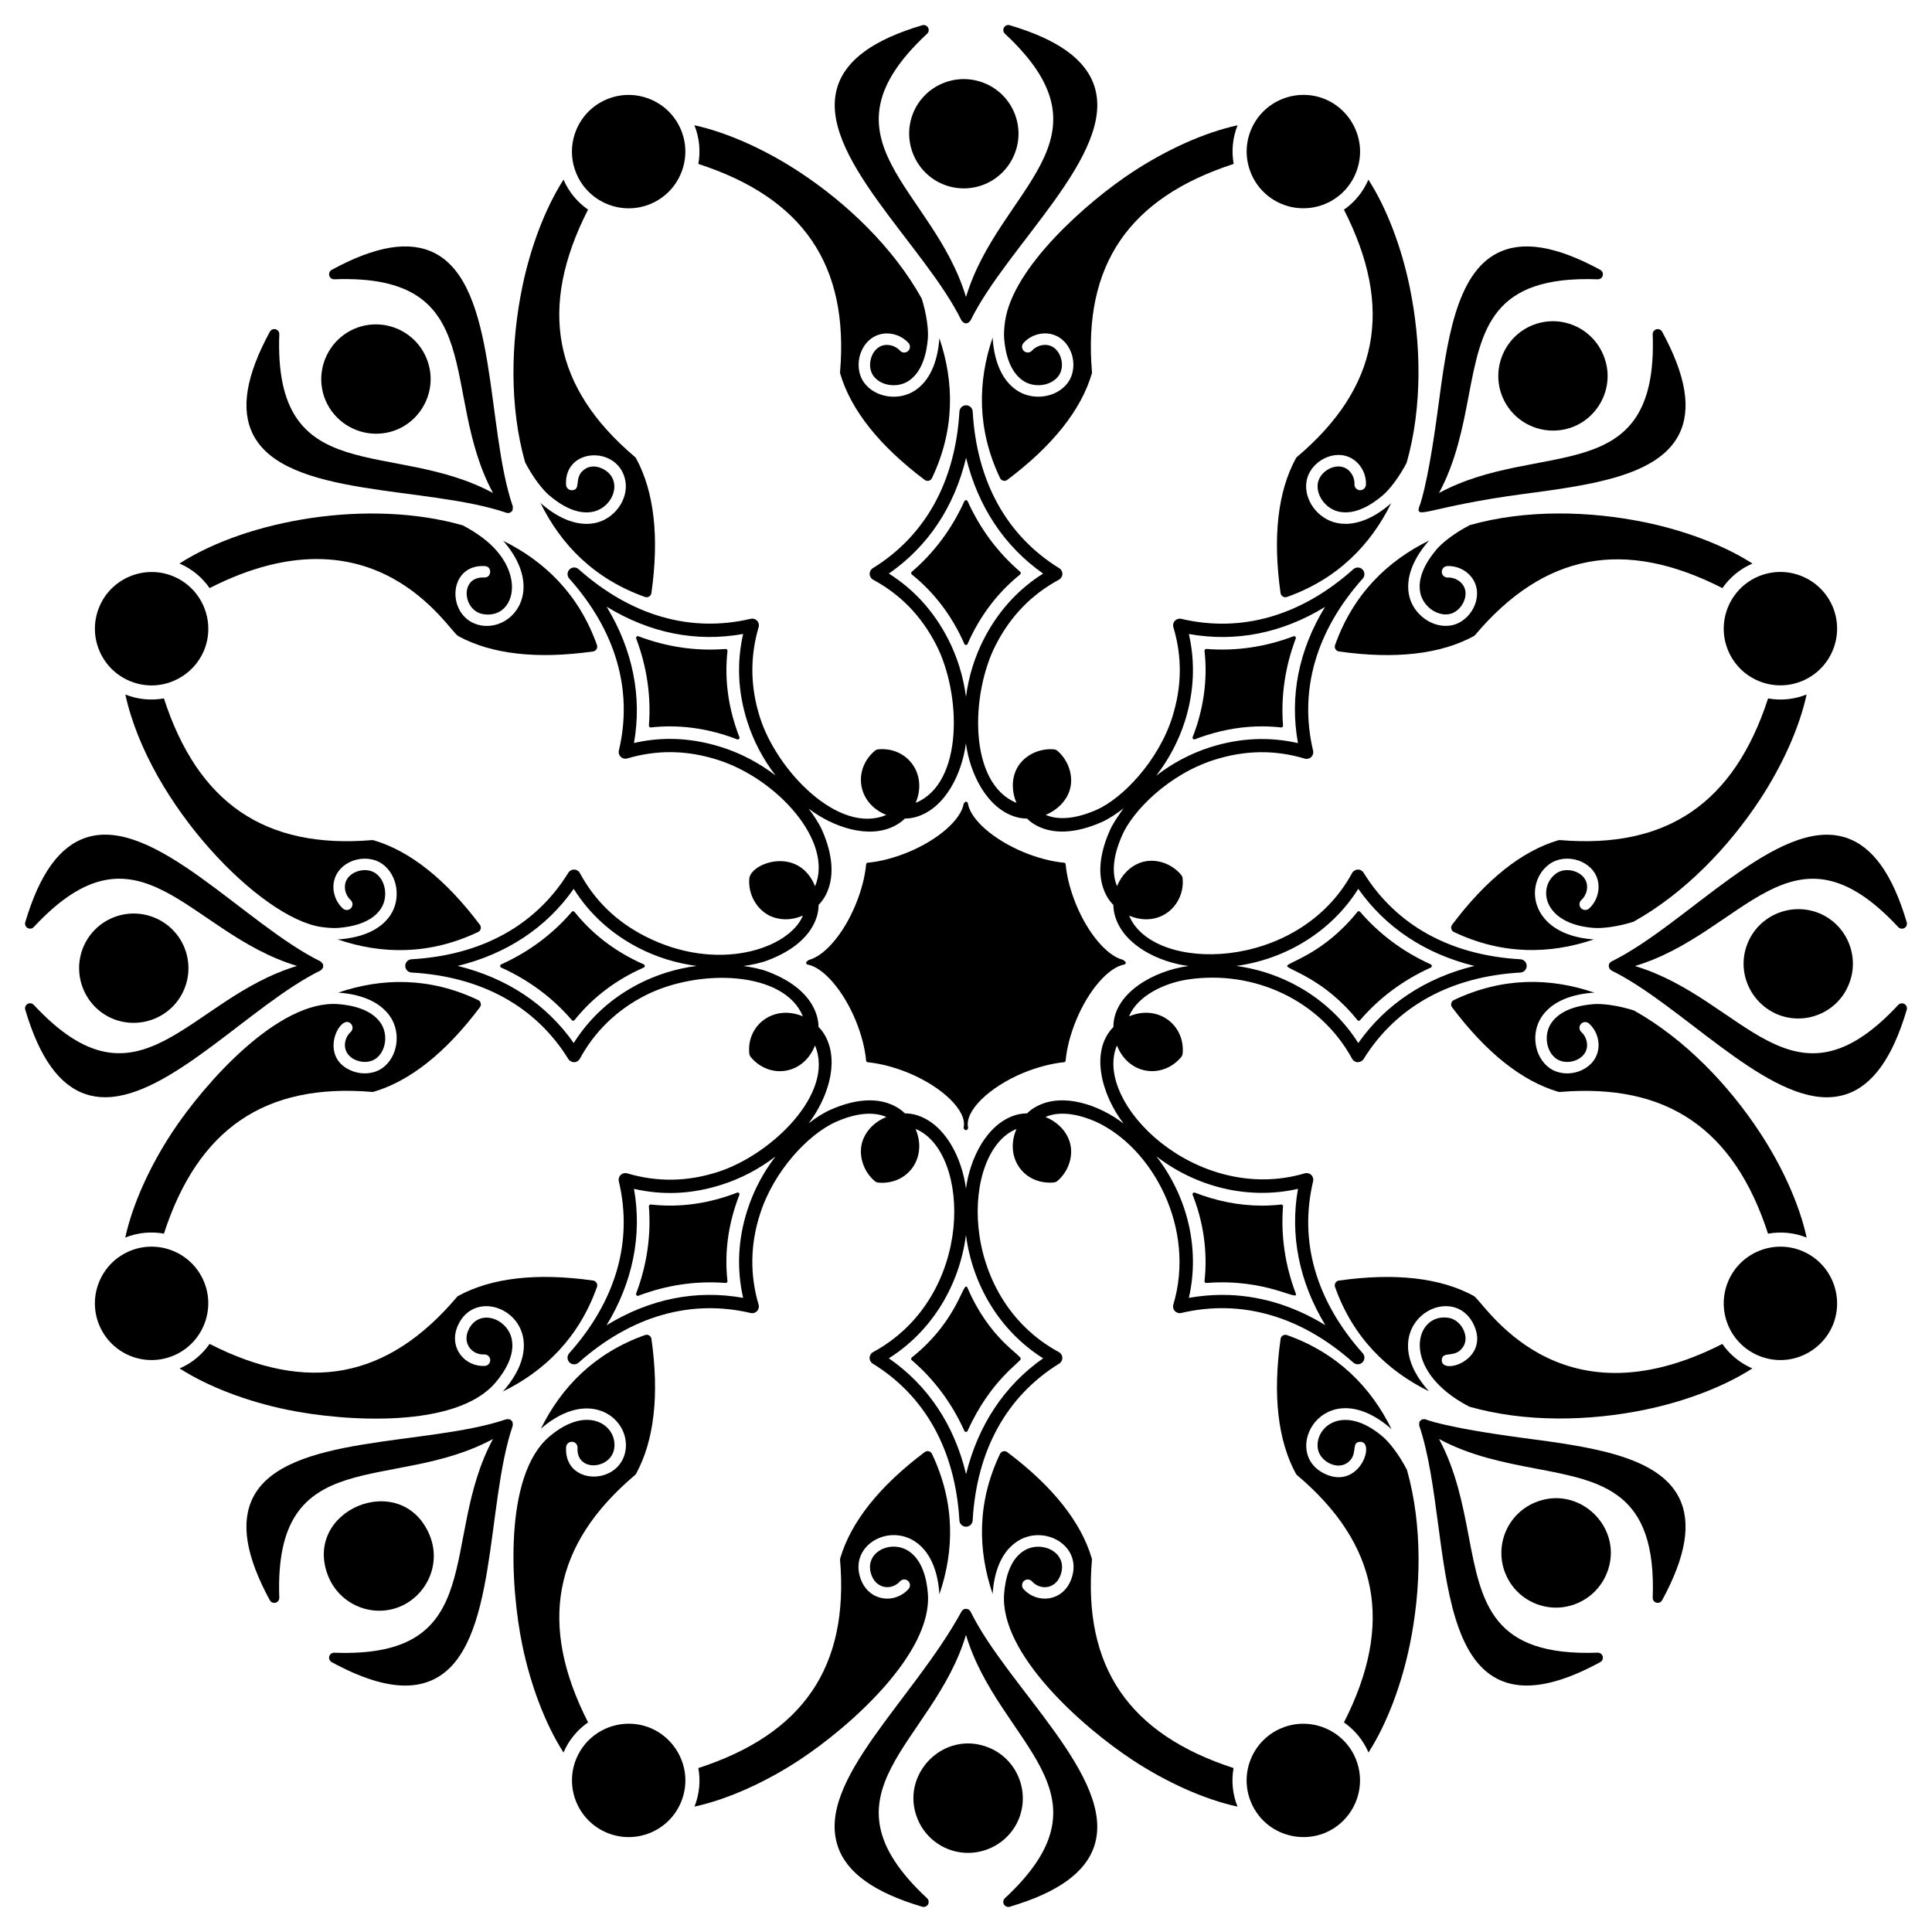 <?xml version="1.0" encoding="UTF-8"?>
<!-- Uploaded to: ICON Repo, www.iconrepo.com, Generator: ICON Repo Mixer Tools -->
<svg fill="#000000" width="800px" height="800px" version="1.1" viewBox="144 144 512 512" xmlns="http://www.w3.org/2000/svg">
 <g>
  <path d="m388.41 150.69c-12.781 3.781-20.117 9.062-22.422 16.145-5.848 17.949 22.992 42.059 32.82 62.109 0.012 0.02 0.035 0.031 0.047 0.051 0.035 0.066 0.098 0.102 0.145 0.16 0.137 0.172 0.297 0.305 0.492 0.391 0.043 0.016 0.059 0.062 0.102 0.078 0.137 0.043 0.273 0.062 0.41 0.062s0.273-0.02 0.41-0.062c0.043-0.016 0.059-0.062 0.102-0.078 0.199-0.086 0.355-0.219 0.492-0.391 0.047-0.059 0.109-0.094 0.145-0.16 0.012-0.02 0.035-0.027 0.047-0.051 9.801-19.988 38.66-44.188 32.824-62.109-2.309-7.082-9.641-12.363-22.422-16.145-0.598-0.18-1.23 0.078-1.535 0.617-0.305 0.539-0.203 1.215 0.25 1.637 30.355 28.227-1.645 40.84-10.312 69.777-8.68-28.988-40.672-41.547-10.309-69.777 0.453-0.422 0.555-1.098 0.25-1.637-0.309-0.535-0.945-0.793-1.535-0.617z"/>
  <path d="m401.15 571.01c-0.477-0.871-1.832-0.867-2.305 0-12.871 23.562-38.504 44.844-32.867 62.148 2.309 7.086 9.641 12.367 22.422 16.148 0.125 0.039 0.254 0.055 0.379 0.055 0.469 0 0.914-0.246 1.156-0.672 0.305-0.539 0.203-1.215-0.25-1.637-30.359-28.227 1.641-40.836 10.309-69.777 8.68 28.98 40.672 41.543 10.309 69.777-0.453 0.422-0.555 1.098-0.25 1.637 0.242 0.426 0.688 0.672 1.156 0.672 0.125 0 0.254-0.016 0.379-0.055 12.781-3.781 20.117-9.062 22.422-16.148 5.848-17.945-22.988-42.055-32.824-62.105-0.004-0.02-0.027-0.023-0.035-0.043z"/>
  <path d="m386.01 173.92s0 0.004-0.004 0.004c-3 7.398 0.543 15.879 7.902 18.906 7.391 3.043 15.855-0.465 18.91-7.898 3.059-7.394-0.504-15.879-7.898-18.879-7.398-3.039-15.879 0.488-18.91 7.867z"/>
  <path d="m413.99 626.06v-0.004c3-7.402-0.543-15.883-7.902-18.906-11.941-4.914-23.82 7.168-18.883 18.992 2.301 5.496 7.602 8.891 13.332 8.891 5.723-0.004 11.156-3.391 13.453-8.973z"/>
  <path d="m540.81 211.07c-11 5.594-13.391 23.598-15.703 41.012-2.91 21.941-5.117 26.562-5 26.176-1.094 3.637 2.613-0.027 27.805-3.371 17.41-2.312 35.414-4.703 41.012-15.703 3.379-6.641 1.926-15.562-4.438-27.273-0.297-0.543-0.934-0.82-1.523-0.648-0.598 0.164-1.004 0.715-0.98 1.332 1.512 41.426-30.039 27.715-56.629 42.051 4.523-8.391 6.293-17.492 7.848-25.68 3.394-17.863 6.082-31.98 34.203-30.949 0.652 0.008 1.172-0.383 1.332-0.98 0.164-0.598-0.105-1.227-0.648-1.523-11.711-6.367-20.637-7.82-27.277-4.441z"/>
  <path d="m279.82 520.82c-0.008-0.02 0.004-0.043-0.008-0.059-0.066-0.133-0.203-0.184-0.305-0.281-0.098-0.098-0.148-0.234-0.277-0.301-0.02-0.008-0.039 0-0.059-0.008-0.102-0.047-0.812-0.098-0.918-0.062-0.02 0.004-0.039-0.008-0.059 0-20.871 7.141-58.582 3.91-67.125 20.707-3.375 6.641-1.926 15.559 4.438 27.273 0.238 0.438 0.691 0.695 1.172 0.695 0.117 0 0.234-0.016 0.352-0.047 0.598-0.164 1.004-0.715 0.98-1.332-1.508-41.426 30.043-27.715 56.633-42.051-14.34 26.602-0.637 58.176-42.051 56.633-0.68 0-1.172 0.383-1.332 0.98-0.164 0.598 0.105 1.227 0.648 1.523 7.629 4.144 14.074 6.207 19.477 6.207 2.891 0 5.481-0.59 7.797-1.77 16.824-8.559 13.48-46.012 20.707-67.125 0.008-0.02-0.008-0.039 0-0.059 0.027-0.117-0.023-0.824-0.07-0.926z"/>
  <path d="m549.96 230.25h-0.004c-7.356 3.109-10.844 11.613-7.781 18.957 2.316 5.555 7.715 8.906 13.391 8.906 10.426 0 17.309-10.645 13.328-20.051-3.082-7.394-11.527-10.902-18.934-7.812z"/>
  <path d="m244.51 570.86c10.145 0 17.328-10.477 13.324-20.07-7.367-17.668-34.141-6.562-26.746 11.18 2.348 5.543 7.754 8.891 13.422 8.891z"/>
  <path d="m582.96 568.73c0.117 0.031 0.234 0.047 0.352 0.047 0.48 0 0.934-0.258 1.172-0.695 6.363-11.711 7.816-20.633 4.438-27.273-5.594-11-23.598-13.391-41.008-15.699-21.883-2.902-26.57-5.117-26.18-5.004-0.113-0.035-0.809 0.016-0.918 0.062-0.02 0.008-0.039 0-0.055 0.008-0.121 0.062-0.168 0.191-0.262 0.285-0.105 0.102-0.25 0.156-0.32 0.293-0.012 0.02 0 0.043-0.008 0.062-0.066 0.141-0.039 0.293-0.051 0.449-0.012 0.16-0.059 0.312-0.012 0.469 0.004 0.02-0.008 0.039 0 0.059 2.512 7.352 3.777 16.891 5.004 26.113 2.312 17.41 4.703 35.418 15.703 41.012 2.316 1.18 4.906 1.77 7.797 1.77 5.402 0 11.848-2.062 19.477-6.207 0.543-0.297 0.812-0.926 0.648-1.523-0.164-0.598-0.684-0.98-1.332-0.98-28.117 1.016-30.809-13.086-34.203-30.949-1.559-8.191-3.324-17.289-7.848-25.68 8.391 4.523 17.492 6.293 25.684 7.848 17.863 3.394 31.969 6.074 30.949 34.203-0.027 0.617 0.379 1.168 0.973 1.332z"/>
  <path d="m217.04 231.26c-0.594-0.172-1.227 0.105-1.523 0.648-6.363 11.711-7.816 20.633-4.438 27.273 8.555 16.824 46 13.484 67.125 20.707 0.141 0.051 0.289 0.07 0.43 0.07 0.207 0 0.414-0.047 0.605-0.145 0.012-0.004 0.016-0.023 0.027-0.031 0.23-0.125 0.426-0.301 0.555-0.551 0.012-0.02 0-0.043 0.008-0.059 0.066-0.141 0.039-0.293 0.051-0.449 0.012-0.164 0.059-0.312 0.012-0.469-0.004-0.02 0.008-0.039 0-0.059-7.141-20.871-3.91-58.582-20.707-67.125-6.641-3.379-15.559-1.93-27.273 4.438-0.543 0.297-0.812 0.926-0.648 1.523 0.164 0.598 0.652 0.988 1.332 0.98 41.426-1.531 27.707 30.02 42.051 56.633-26.633-14.359-58.141-0.621-56.633-42.051 0.031-0.621-0.375-1.172-0.973-1.336z"/>
  <path d="m550.79 542.18c-7.394 3.082-10.871 11.555-7.789 18.957 2.332 5.609 7.766 8.906 13.344 8.906 5.504 0 11.055-3.254 13.426-8.988 4.906-11.883-7.121-23.832-18.98-18.875z"/>
  <path d="m243.67 258.94c10.332 0 17.293-10.551 13.324-20.07-3.078-7.371-11.586-10.863-18.965-7.785-7.356 3.109-10.848 11.613-7.781 18.957v0.004c2.344 5.547 7.754 8.895 13.422 8.895z"/>
  <path d="m457.05 308c-0.605-0.148-1.25 0.051-1.684 0.504-0.43 0.457-0.586 1.109-0.406 1.711 2.371 7.938 2.262 15.773-0.324 23.949-3.715 11.582-13.176 21.441-20.086 24.473-3.805 1.676-9.117 3.16-13.438 1.324 2.961-1.223 5.348-3.523 6.305-6.371 1.203-3.516-0.07-7.848-3.055-10.504-0.297-0.297-0.688-0.477-1.102-0.508-4.121-0.328-8.148 1.809-9.848 5.207-1.359 2.746-1.301 6.023-0.039 8.977-12.77-5.191-12.207-28.852-5.438-41.934 3.941-7.617 9.402-13.242 16.691-17.199 0.551-0.297 0.902-0.867 0.922-1.496 0.016-0.625-0.301-1.219-0.836-1.547-13.945-8.617-21.875-22.977-22.934-41.527-0.055-0.93-0.82-1.656-1.754-1.66-0.93 0-1.703 0.727-1.758 1.656-1.098 18.586-9.043 32.945-22.969 41.527-0.535 0.332-0.852 0.918-0.836 1.547 0.02 0.629 0.367 1.199 0.922 1.496 7.293 3.953 12.754 9.582 16.691 17.199 6.703 12.949 7.352 36.734-5.41 41.938 3.234-7.625-2.188-14.844-9.844-14.188-0.363 0.031-0.715 0.176-0.992 0.41-5.734 4.848-4.797 13.781 3.051 16.98-12.586 5.375-29.02-11.754-33.473-25.809-2.566-7.988-2.688-16.047-0.359-23.953 0.18-0.602 0.02-1.254-0.41-1.707-0.43-0.453-1.07-0.652-1.68-0.504-15.949 3.754-31.727-0.789-45.621-13.156-0.699-0.617-1.758-0.59-2.414 0.07-0.66 0.66-0.688 1.719-0.066 2.414 12.391 13.891 16.941 29.652 13.152 45.578-0.145 0.609 0.047 1.25 0.5 1.684 0.453 0.434 1.102 0.59 1.707 0.414 7.969-2.34 15.809-2.219 23.961 0.359 15.836 5.016 30.781 21.691 25.832 33.508-4.371-10.777-17.086-6.188-17.438-2.012-0.332 3.984 1.812 7.984 5.234 9.742 1.383 0.691 2.906 1.027 4.457 1.027 1.523 0 3.059-0.348 4.523-0.977-3.672 8.812-22.711 15.328-41.957 5.41-7.578-3.918-13.188-9.379-17.16-16.691-0.297-0.551-0.867-0.902-1.496-0.918-0.645-0.008-1.219 0.301-1.547 0.836-8.617 13.945-22.988 21.875-41.566 22.934-0.93 0.055-1.66 0.824-1.66 1.758s0.73 1.703 1.66 1.758c18.574 1.059 32.945 8.988 41.566 22.934 0.328 0.531 0.895 0.797 1.543 0.836 0.625-0.016 1.199-0.367 1.496-0.918 3.941-7.227 9.715-12.844 17.16-16.691 14.332-7.387 37.086-6.598 41.945 5.453-7.633-3.227-14.844 2.219-14.211 9.668 0 0.414 0.145 0.809 0.41 1.129 4.844 5.805 13.848 4.883 17.027-3.07 5.32 12.664-11.617 29.012-25.793 33.523-8.121 2.594-15.969 2.707-23.996 0.359-0.609-0.188-1.254-0.023-1.707 0.414-0.457 0.43-0.645 1.074-0.5 1.684 3.785 15.93-0.762 31.691-13.152 45.578-0.621 0.695-0.59 1.754 0.066 2.414 0.66 0.66 1.719 0.691 2.414 0.074 13.93-12.355 29.703-16.902 45.621-13.156 0.609 0.148 1.254-0.047 1.68-0.504 0.43-0.453 0.59-1.105 0.41-1.707-2.328-7.906-2.207-15.969 0.363-23.961 3.637-11.465 12.777-21.16 20.09-24.469 3.789-1.684 9.078-3.172 13.414-1.316-2.984 1.207-5.348 3.5-6.332 6.418-1.176 3.613 0.16 7.965 3.246 10.578 0.273 0.234 0.613 0.375 0.973 0.41 0.309 0.027 0.621 0.043 0.93 0.043 7.348 0 12.02-7.023 8.918-14.266 14.551 5.898 15.961 44.375-11.266 59.141-0.551 0.297-0.902 0.867-0.922 1.496-0.016 0.629 0.301 1.219 0.836 1.547 13.93 8.586 21.871 22.957 22.969 41.566 0.055 0.93 0.824 1.656 1.758 1.656s1.703-0.73 1.754-1.66c1.059-18.574 8.988-32.945 22.934-41.566 0.535-0.328 0.852-0.918 0.836-1.547-0.02-0.629-0.367-1.199-0.922-1.496-27.188-14.746-25.848-53.211-11.238-59.137-3.109 7.215 1.492 14.23 8.898 14.23 0.34 0 0.68-0.016 1.02-0.055 0.355-0.039 0.691-0.184 0.961-0.418 3.078-2.644 4.375-6.984 3.156-10.547-0.961-2.863-3.367-5.172-6.344-6.394 4.32-1.871 9.652-0.371 13.441 1.297 15.035 6.969 26.461 28.285 20.441 48.434-0.18 0.602-0.023 1.254 0.406 1.711 0.434 0.457 1.078 0.66 1.684 0.504 15.953-3.738 31.73 0.801 45.621 13.156 0.695 0.617 1.754 0.586 2.414-0.07 0.66-0.66 0.688-1.719 0.066-2.414-12.391-13.891-16.941-29.652-13.152-45.578 0.145-0.609-0.047-1.254-0.5-1.684-0.457-0.434-1.105-0.59-1.707-0.41-28.766 8.461-56.184-18.754-49.785-33.887 3.195 8.008 12.238 8.82 17.027 3.078 0.234-0.277 0.371-0.621 0.402-0.98 0.625-7.562-6.512-13.066-14.207-9.816 2.231-5.539 9.535-8.879 15.574-9.77 17.41-2.609 35.031 5.418 43.531 21.008 0.297 0.551 0.867 0.898 1.496 0.918 0.559-0.039 1.215-0.301 1.543-0.832 8.652-13.945 23.027-21.875 41.566-22.934 0.93-0.055 1.66-0.824 1.66-1.758 0-0.934-0.73-1.703-1.66-1.758-18.539-1.059-32.914-8.992-41.566-22.934-0.332-0.535-0.98-0.891-1.547-0.832-0.625 0.02-1.195 0.367-1.496 0.918-14.25 26.266-52.816 26.543-59.082 11.293 1.457 0.617 2.988 0.961 4.5 0.961 6.238 0 10.125-5.387 9.688-10.656 0-0.414-0.145-0.809-0.41-1.125-2.633-3.16-7.004-4.504-10.652-3.285-2.883 1-5.144 3.34-6.34 6.273-1.457-3.484-1.07-7.953 1.332-13.402 2.777-6.477 12.309-16.219 24.457-20.066 8.188-2.586 16.027-2.691 23.957-0.324 0.602 0.176 1.254 0.023 1.711-0.406 0.457-0.43 0.648-1.074 0.504-1.688-3.785-15.957 0.766-31.73 13.152-45.617 0.621-0.695 0.59-1.758-0.066-2.418-0.66-0.66-1.719-0.688-2.418-0.066-13.844 12.367-29.625 16.91-45.609 13.156zm-121.82 34.008c-4.629-1.461-9.168-2.195-13.684-2.195-3.18 0-6.352 0.363-9.535 1.09 2.191-12.305-0.344-24.758-7.25-36.125 11.395 6.988 23.688 9.469 36.176 7.231-1.746 7.695-1.371 15.496 1.109 23.223 1.625 5.133 4.188 9.98 7.488 14.281-4.309-3.309-9.164-5.875-14.305-7.504zm-22.016 62.758c-7.207 3.727-12.973 8.984-17.176 15.648-7.18-10.27-17.809-17.285-30.754-20.434 12.945-3.148 23.574-10.164 30.754-20.43 4.18 6.652 9.949 11.906 17.18 15.645 4.785 2.465 10.016 4.078 15.383 4.785-5.359 0.703-10.594 2.316-15.387 4.785zm28.836 59.953c-2.484 7.734-2.856 15.535-1.113 23.23-12.469-2.231-24.773 0.254-36.191 7.258 6.922-11.371 9.461-23.832 7.266-36.148 7.758 1.77 15.395 1.402 23.262-1.109 5.117-1.629 9.953-4.18 14.238-7.469-3.289 4.293-5.84 9.125-7.461 14.238zm145.93-5.66c-2.191 12.309 0.344 24.762 7.254 36.129-8.684-5.324-17.891-8.031-27.305-8.031-2.938 0-5.898 0.262-8.867 0.793 2.984-13.023-0.328-26.758-8.617-37.516 10.547 8.121 24.281 11.633 37.535 8.625zm15.98-79.512c7.203 10.27 17.836 17.285 30.766 20.434-12.934 3.148-23.566 10.168-30.77 20.438-7.289-11.566-19.5-18.699-32.336-20.434 12.871-1.754 25.09-8.906 32.34-20.438zm-108.77-66.332c-3.754-7.258-9.004-13.039-15.637-17.211 10.41-7.227 17.352-17.676 20.473-30.688 3.152 12.91 10.164 23.516 20.418 30.688-6.633 4.172-11.887 9.953-15.645 17.215-2.484 4.797-4.102 10.051-4.805 15.441-0.703-5.398-2.324-10.652-4.805-15.445zm25.25 190.75c-10.254 7.172-17.266 17.781-20.418 30.707-3.121-13.031-10.062-23.484-20.473-30.711 11.496-7.231 18.723-19.445 20.441-32.656 1.723 13.184 8.922 25.414 20.449 32.66zm17.691-139.93c-3.023 6.863-3.344 12.66-0.953 17.23 0.48 0.918 1.109 1.773 1.883 2.555 0 1.016 0.16 2.051 0.484 3.094 2.332 7.59 11.449 12.039 19.422 13.09-9.113 1.195-19.922 7.164-19.906 16.156-6.41 6.543-2.981 18.219 2.711 25.605-6.488-4.984-16.094-8.281-23.043-4.57-0.961 0.5-1.812 1.121-2.547 1.859-1.082 0.008-2.121 0.164-3.098 0.469-7.602 2.332-12.051 11.527-13.094 19.457-1.055-8.043-5.465-17.129-13.051-19.457-0.977-0.305-2.047-0.465-3.125-0.473-0.758-0.742-1.613-1.367-2.543-1.848-4.5-2.41-10.457-2.094-17.227 0.914-2.043 0.922-3.957 2.211-5.75 3.586 4.856-6.367 8.23-15.879 4.508-22.992-0.492-0.945-1.133-1.82-1.883-2.566 0-1.004-0.164-2.039-0.484-3.078-1.508-4.906-5.941-8.891-12.809-11.52-1.977-0.781-4.516-1.27-6.617-1.539 1.977-0.262 4.672-0.805 6.598-1.566 6.871-2.629 11.316-6.613 12.859-11.52 0.305-0.977 0.465-2.043 0.473-3.125 0.73-0.742 1.363-1.598 1.855-2.519 2.371-4.531 2.055-10.488-0.922-17.25-0.848-1.879-2.336-4.137-3.59-5.75 6.375 4.879 15.984 8.246 22.957 4.512 0.945-0.492 1.805-1.113 2.566-1.859 1.082-0.008 2.144-0.168 3.117-0.473 7.66-2.356 12.012-11.5 13.055-19.457 1.047 7.996 5.519 17.133 13.086 19.457 0.98 0.305 2.023 0.465 3.106 0.473 0.734 0.738 1.582 1.359 2.527 1.852 4.484 2.398 10.449 2.082 17.246-0.91 2.008-0.883 4.094-2.328 5.82-3.66-0.145 0.195-2.762 3.789-3.633 5.824zm49.844-23.102c-7.629-1.746-15.422-1.387-23.219 1.082-5.148 1.629-10.016 4.211-14.34 7.547 3.324-4.309 5.906-9.172 7.562-14.324 2.469-7.797 2.828-15.594 1.082-23.223 12.477 2.234 24.738-0.227 36.086-7.172-6.957 11.371-9.418 23.633-7.172 36.09z"/>
  <path d="m463.21 483.49c-0.016 0.137 0.031 0.273 0.129 0.371 0.094 0.098 0.234 0.133 0.367 0.141 16.07-1.262 24.594 5.148 23.68 2.773-2.84-7.523-3.973-15.285-3.371-23.062 0.008-0.137-0.043-0.273-0.141-0.367-0.102-0.098-0.234-0.141-0.371-0.129-1.707 0.191-3.422 0.289-5.09 0.289-6.016 0-12.113-1.23-17.742-3.441-0.172-0.066-0.367-0.023-0.5 0.105-0.129 0.129-0.172 0.328-0.102 0.5 2.758 6.926 4.027 14.898 3.141 22.82z"/>
  <path d="m463.34 316.12c-0.098 0.098-0.145 0.238-0.129 0.371 0.734 6.523 0.043 13.18-2.047 19.781-0.336 1.039-0.703 2.062-1.09 3.043-0.066 0.172-0.027 0.367 0.102 0.496 0.09 0.09 0.207 0.137 0.328 0.137 0.055 0 0.113-0.008 0.168-0.031 1.027-0.402 2.062-0.766 3.078-1.086 4.898-1.551 9.832-2.336 14.664-2.336 1.676 0 3.387 0.098 5.09 0.289 0.137 0.008 0.273-0.031 0.371-0.129 0.102-0.094 0.152-0.23 0.141-0.367-0.602-7.777 0.531-15.539 3.367-23.066 0.062-0.172 0.023-0.363-0.109-0.492-0.125-0.125-0.316-0.168-0.492-0.105-7.477 2.824-15.18 3.973-23.078 3.352-0.129 0.008-0.273 0.047-0.363 0.145z"/>
  <path d="m385.64 503.74c-0.109 0.086-0.172 0.219-0.176 0.355 0 0.137 0.055 0.27 0.16 0.359 5.934 5.086 10.625 11.391 13.945 18.742 0.074 0.168 0.242 0.273 0.426 0.273 0.184 0 0.348-0.105 0.426-0.273 6.102-13.531 14.121-18.215 14.098-19.098-0.016-1.164-8.238-5.215-14.102-18.766-1.16-2.648-1.996 8.191-14.777 18.406z"/>
  <path d="m316.48 463.21c-0.152-0.008-0.273 0.031-0.375 0.129-0.102 0.094-0.152 0.23-0.141 0.367 0.605 7.785-0.535 15.555-3.375 23.078-0.066 0.172-0.023 0.363 0.105 0.492 0.086 0.09 0.207 0.137 0.328 0.137 0.055 0 0.113-0.008 0.164-0.031 7.516-2.844 15.289-3.996 23.102-3.383 0.121-0.008 0.273-0.043 0.367-0.141 0.098-0.098 0.145-0.238 0.129-0.371-0.734-6.566-0.039-13.219 2.066-19.762 0.328-1.031 0.691-2.062 1.082-3.059 0.066-0.172 0.027-0.367-0.105-0.5-0.129-0.129-0.32-0.168-0.496-0.102-0.977 0.383-2.004 0.75-3.051 1.082-6.59 2.102-13.199 2.805-19.801 2.062z"/>
  <path d="m336.79 316.5c0.016-0.137-0.031-0.273-0.129-0.375-0.098-0.098-0.25-0.137-0.367-0.141-7.883 0.613-15.602-0.527-23.098-3.363-0.172-0.062-0.363-0.023-0.492 0.105-0.129 0.129-0.172 0.32-0.105 0.492 2.84 7.523 3.973 15.281 3.367 23.066-0.008 0.137 0.043 0.273 0.141 0.367 0.102 0.098 0.242 0.148 0.375 0.129 6.539-0.73 13.156-0.031 19.758 2.059 1.031 0.324 2.07 0.695 3.098 1.098 0.055 0.023 0.113 0.031 0.172 0.031 0.121 0 0.242-0.047 0.328-0.137 0.129-0.129 0.172-0.324 0.102-0.496-0.379-0.969-0.746-1.996-1.082-3.055-2.106-6.555-2.801-13.211-2.066-19.781z"/>
  <path d="m296.25 385.66c-0.086-0.109-0.219-0.172-0.355-0.176h-0.004c-0.137 0-0.266 0.059-0.355 0.16-5.09 5.93-11.383 10.613-18.711 13.922-0.168 0.074-0.273 0.242-0.273 0.426 0 0.184 0.105 0.348 0.273 0.426 7.328 3.309 13.625 7.996 18.719 13.93 0.09 0.102 0.219 0.16 0.352 0.16h0.004c0.141 0 0.27-0.066 0.359-0.176 4.113-5.148 9.297-9.363 15.414-12.527 0.926-0.48 1.906-0.945 2.918-1.387 0.168-0.074 0.277-0.242 0.277-0.426 0-0.188-0.109-0.352-0.277-0.426-1-0.434-1.984-0.902-2.926-1.391-6.125-3.164-11.309-7.375-15.414-12.516z"/>
  <path d="m401.82 311.69c3.176-6.137 7.391-11.332 12.523-15.445 0.109-0.086 0.172-0.215 0.176-0.355 0-0.137-0.055-0.27-0.16-0.359-5.938-5.094-10.625-11.395-13.938-18.73-0.152-0.332-0.695-0.332-0.848 0-3.316 7.344-8.012 13.645-13.945 18.734-0.105 0.09-0.164 0.223-0.16 0.359 0 0.137 0.066 0.27 0.176 0.355 5.133 4.113 9.344 9.305 12.516 15.441 0.508 0.977 0.98 1.977 1.406 2.961 0.074 0.172 0.242 0.281 0.426 0.281 0.188 0 0.352-0.109 0.426-0.277 0.418-0.98 0.875-1.949 1.402-2.965z"/>
  <path d="m503.72 414.34c0.086 0.109 0.219 0.172 0.355 0.176h0.004c0.137 0 0.266-0.059 0.355-0.16 5.106-5.938 11.406-10.629 18.734-13.938 0.168-0.074 0.273-0.242 0.273-0.426 0-0.184-0.105-0.348-0.273-0.426-7.332-3.312-13.633-8.004-18.73-13.934-0.09-0.105-0.203-0.121-0.359-0.16-0.137 0-0.27 0.066-0.355 0.176-8.906 11.164-18.625 13.395-18.625 14.348 0.004 0.949 9.785 3.277 18.621 14.344z"/>
  <path d="m647.05 389.69c0.422 0.453 1.102 0.551 1.637 0.25 0.539-0.305 0.793-0.941 0.617-1.535-3.781-12.781-9.062-20.117-16.145-22.422-17.945-5.844-42.062 22.992-62.109 32.824-0.02 0.008-0.023 0.035-0.043 0.047-0.977 0.527-0.773 1.832-0.027 2.266 0.031 0.02 0.039 0.059 0.074 0.078 18.16 8.906 39.805 33.598 57.09 33.598 1.719 0 3.394-0.246 5.016-0.773 7.086-2.309 12.367-9.641 16.148-22.422 0.176-0.594-0.078-1.23-0.617-1.535-0.535-0.305-1.219-0.203-1.637 0.25-28.227 30.363-40.816-1.629-69.777-10.309 28.965-8.68 41.547-40.68 69.773-10.316z"/>
  <path d="m152.95 410.3c-0.422-0.453-1.102-0.555-1.637-0.25-0.539 0.305-0.793 0.941-0.617 1.535 3.781 12.781 9.062 20.117 16.145 22.422 1.625 0.531 3.301 0.773 5.019 0.773 17.297 0 38.812-24.633 57.09-33.598 0.035-0.016 0.043-0.059 0.074-0.078 0.211-0.121 0.543-0.586 0.57-0.656 0.008-0.023 0.031-0.031 0.039-0.055 0.047-0.141-0.016-0.27-0.02-0.41 0-0.141 0.062-0.27 0.02-0.41-0.008-0.02-0.031-0.027-0.039-0.047-0.047-0.129-0.527-0.652-0.598-0.691-0.02-0.012-0.023-0.039-0.043-0.047-20.035-9.828-44.199-38.676-62.109-32.82-7.082 2.309-12.363 9.645-16.145 22.422-0.176 0.594 0.078 1.23 0.617 1.535 0.535 0.301 1.219 0.203 1.637-0.25 28.23-30.359 40.836 1.645 69.777 10.309-28.98 8.691-41.547 40.68-69.781 10.316z"/>
  <path d="m626.07 386c-7.406-2.996-15.879 0.543-18.906 7.902-3.934 9.562 3.191 20.012 13.398 20.012 5.609 0 11.078-3.324 13.379-9 3.043-7.394-0.488-15.875-7.863-18.91-0.004 0-0.008 0-0.008-0.004z"/>
  <path d="m173.94 414c7.371 2.992 15.871-0.516 18.906-7.902 3.047-7.414-0.48-15.863-7.898-18.91-7.375-3.035-15.848 0.445-18.914 7.906-3.004 7.398 0.543 15.879 7.902 18.906 0-0.004 0.004-0.004 0.004 0z"/>
  <path d="m475.52 178.42c-3.168 7.652 0.48 16.461 8.133 19.629 7.594 3.148 16.426-0.391 19.629-8.133 4.098-9.898-3.223-20.773-13.859-20.773-5.898 0-11.508 3.496-13.902 9.277z"/>
  <path d="m444.09 189.61c-12.062 7.941-31.711 25.266-33.738 39.551-0.258 1.82-0.34 3.359-0.242 4.578 0.305 3.769 1.43 8.766 5.059 11.18 3.008 2.004 7.5 1.348 9.414-1.375 0.938-1.344 1.105-3.281 0.438-5.047-0.59-1.562-1.707-2.648-3.062-2.981-1.539-0.387-3.375 0.188-4.457 1.395-0.559 0.625-1.523 0.68-2.144 0.117-0.625-0.559-0.68-1.523-0.117-2.144 1.828-2.043 4.824-2.981 7.449-2.32 2.34 0.574 4.227 2.344 5.176 4.859 1.02 2.691 0.715 5.707-0.793 7.867-1.754 2.492-4.812 3.836-7.922 3.836-1.973 0-3.969-0.539-5.668-1.672-3.676-2.445-5.891-7.102-6.402-13.465-0.016-0.172 0.004-0.391-0.004-0.574-4.023 11.703-4.188 24.402 1.945 37.281 0.164 0.348 0.477 0.602 0.848 0.691 0.102 0.023 0.203 0.039 0.305 0.039 0.273 0 0.543-0.09 0.77-0.258 12.012-9.035 19.543-18.496 22.387-28.129 0.047-0.152 0.059-0.309 0.047-0.469-2.375-28.289 9.73-46.102 37.555-55.133-0.598-3.34-0.316-6.867 1.031-10.234-8.855 1.918-18.93 6.519-27.871 12.406z"/>
  <path d="m487.72 265.09c-0.121 0.102-0.223 0.227-0.297 0.363-4.801 8.816-6.164 20.832-4.062 35.719 0.055 0.379 0.277 0.715 0.605 0.914 0.203 0.121 0.43 0.188 0.664 0.188 0.145 0 0.289-0.023 0.43-0.074 13.398-4.754 22.203-13.828 27.641-24.895-0.102 0.094-0.215 0.223-0.316 0.309-4.039 3.438-8.078 5.211-11.809 5.211-0.762 0-1.508-0.074-2.242-0.223-5.152-1.031-8.93-6.231-8.078-11.129 0.938-5.25 7.481-8.711 12.105-5.902 2.312 1.391 3.773 4.168 3.621 6.906-0.047 0.84-0.777 1.477-1.602 1.434-0.84-0.047-1.48-0.762-1.434-1.602 0.086-1.617-0.801-3.316-2.16-4.133-2.75-1.668-6.965 0.621-7.539 3.828-0.566 3.277 2.137 6.91 5.68 7.617 4.281 0.859 8.605-1.875 11.484-4.324 0.934-0.793 1.969-1.938 3.074-3.406 1.246-1.66 2.34-3.422 3.293-5.258 4.242-14.914 3.848-31.832 0.809-46.562-2.16-10.484-6.043-20.844-10.945-28.461-1.402 3.254-3.641 5.977-6.484 7.957 13.277 26.047 9.238 47.199-12.438 65.523z"/>
  <path d="m310.62 600.8c-5.898 0-11.504 3.496-13.898 9.273-3.168 7.656 0.477 16.461 8.133 19.629 7.68 3.18 16.457-0.469 19.629-8.129 4.098-9.902-3.238-20.773-13.863-20.773z"/>
  <path d="m316.04 497.91c-0.328-0.195-0.73-0.238-1.09-0.113-13.398 4.754-22.203 13.828-27.645 24.895 0.102-0.094 0.215-0.223 0.312-0.309 12.852-10.926 23.586-2.262 22.129 6.141-1.652 9.234-16.293 9.168-15.73-1 0.043-0.84 0.773-1.5 1.602-1.434 0.84 0.047 1.48 0.762 1.434 1.602-0.348 6.484 8.723 5.762 9.699 0.305 1.055-6.078-6.832-12.082-17.164-3.293-12.191 10.336-10.305 40.062-7.18 55.234 2.16 10.484 6.027 20.863 10.926 28.492 1.43-3.34 3.727-6.039 6.512-7.981-13.289-26.062-9.25-47.219 12.434-65.543 0.121-0.102 0.223-0.227 0.297-0.363 4.797-8.816 6.164-20.836 4.062-35.719-0.047-0.379-0.27-0.715-0.598-0.914z"/>
  <path d="m355.91 610.38c13.172-8.672 35.293-28.184 33.98-44.129-0.301-3.769-1.426-8.762-5.059-11.18-4.785-3.191-12.133 0.367-9.848 6.422 1.371 3.625 5.352 4.004 7.519 1.586 0.559-0.625 1.523-0.68 2.144-0.117 0.625 0.559 0.68 1.523 0.117 2.144-3.629 4.059-10.414 3.316-12.625-2.539-3.32-8.785 7.094-14.887 14.379-10.031 3.68 2.445 5.894 7.102 6.402 13.465 0.016 0.172-0.004 0.391 0.004 0.57 4.023-11.703 4.188-24.402-1.945-37.281-0.164-0.348-0.477-0.602-0.848-0.691-0.367-0.09-0.766-0.012-1.074 0.219-12.012 9.039-19.543 18.504-22.383 28.129-0.047 0.152-0.059 0.309-0.047 0.469 2.375 28.289-9.734 46.105-37.555 55.137 0.594 3.332 0.312 6.852-1.023 10.215 8.859-1.93 18.922-6.5 27.859-12.387z"/>
  <path d="m629.71 304.85c-3.184-7.668-11.992-11.297-19.629-8.133-7.652 3.168-11.301 11.977-8.133 19.629 3.172 7.664 11.953 11.312 19.629 8.129 7.652-3.168 11.301-11.973 8.133-19.625z"/>
  <path d="m497.92 316.04c0.055 0.09 0.117 0.172 0.188 0.242 0.195 0.191 0.449 0.32 0.727 0.363 14.879 2.106 26.898 0.738 35.719-4.062 0.141-0.074 0.262-0.176 0.363-0.297 18.324-21.684 39.48-25.719 65.539-12.434 1.941-2.785 4.633-5.078 7.965-6.508-7.621-4.898-17.996-8.77-28.48-10.93-14.672-3.023-31.531-3.457-46.402 0.734-1.891 0.973-3.715 2.09-5.422 3.371-1.473 1.105-2.617 2.137-3.406 3.07-2.449 2.879-5.188 7.207-4.328 11.48 0.711 3.543 4.348 6.258 7.629 5.684 3.191-0.57 5.484-4.789 3.82-7.531-0.816-1.363-2.519-2.254-4.137-2.168-0.836 0.047-1.559-0.598-1.602-1.434-0.047-0.84 0.594-1.555 1.434-1.602 2.738-0.152 5.516 1.305 6.91 3.629 2.801 4.621-0.656 11.164-5.898 12.098-4.883 0.848-10.102-2.902-11.137-8.082-0.871-4.324 0.855-9.184 4.992-14.047 0.113-0.133 0.281-0.277 0.402-0.41-11.121 5.434-20.219 14.293-24.988 27.738-0.129 0.363-0.086 0.766 0.113 1.094z"/>
  <path d="m576.89 388.27c13.547-7.543 25.23-19.789 33.496-32.352 5.887-8.941 10.469-19.012 12.383-27.867-3.293 1.309-6.801 1.648-10.211 1.039-9.035 27.812-26.848 39.914-55.133 37.543-0.156-0.012-0.316 0.004-0.469 0.047-9.629 2.84-19.09 10.371-28.129 22.383-0.23 0.305-0.309 0.703-0.219 1.074 0.059 0.23 0.176 0.438 0.336 0.602 0.102 0.102 0.223 0.188 0.355 0.25 12.836 6.113 25.477 5.926 37.148 1.945-0.137-0.008-0.309 0.004-0.441-0.004-16.785-1.348-18.289-15.066-11.309-19.988 4.379-3.051 11.453-0.863 12.734 4.387 0.652 2.621-0.277 5.613-2.32 7.445-0.625 0.559-1.594 0.492-2.144-0.117-0.562-0.625-0.508-1.586 0.117-2.148 1.207-1.082 1.781-2.91 1.398-4.449-0.77-3.141-5.383-4.477-8.035-2.625-5.055 3.562-3.684 13.387 9.809 14.465 1.223 0.102 2.762 0.02 4.582-0.238 2.059-0.293 4.078-0.766 6.051-1.391z"/>
  <path d="m189.92 503.28c7.652-3.172 11.305-11.977 8.133-19.629-3.199-7.715-12.031-11.281-19.629-8.133-7.652 3.172-11.305 11.977-8.133 19.629 3.18 7.68 11.973 11.309 19.629 8.133z"/>
  <path d="m270.7 409.02c-12.836-6.113-25.477-5.926-37.148-1.945 0.137 0.008 0.309-0.008 0.441 0.004 6.363 0.516 11.016 2.734 13.465 6.406 2.914 4.371 1.906 10.719-2.156 13.582-2.168 1.512-5.184 1.812-7.875 0.797-9.5-3.609-3.117-15.688-0.391-12.512 0.562 0.625 0.508 1.586-0.117 2.148-1.207 1.082-1.781 2.91-1.398 4.445 0.336 1.363 1.418 2.481 2.981 3.07 1.77 0.668 3.707 0.5 5.055-0.441 2.715-1.914 3.371-6.398 1.367-9.406-2.41-3.621-7.41-4.754-11.176-5.059-15.918-1.309-35.605 21.031-44.133 33.98-5.883 8.941-10.488 19.016-12.418 27.875 3.371-1.352 6.902-1.637 10.246-1.039 9.031-27.824 26.848-39.93 55.137-37.555 0.156 0.012 0.316-0.004 0.469-0.047 9.629-2.844 19.09-10.375 28.129-22.387 0.23-0.305 0.312-0.703 0.219-1.074-0.094-0.367-0.352-0.68-0.695-0.844z"/>
  <path d="m302.09 483.96c-0.195-0.324-0.535-0.551-0.914-0.605-14.887-2.102-26.902-0.734-35.719 4.062-0.141 0.074-0.262 0.176-0.363 0.297-18.324 21.68-39.484 25.719-65.543 12.434-1.938 2.777-4.625 5.066-7.945 6.5 7.629 4.898 17.98 8.781 28.461 10.941 15.234 3.141 44.844 5.078 55.23-7.176 2.449-2.879 5.188-7.207 4.328-11.484-1.129-5.637-8.836-8.32-11.504-2.426-1.641 3.637 1.074 6.613 4.195 6.438 0.836-0.047 1.555 0.598 1.602 1.434 0.047 0.84-0.594 1.559-1.434 1.602-5.438 0.305-9.707-5.019-7.133-10.723 3.902-8.645 15.559-5.422 17.258 3.078 0.871 4.332-0.855 9.188-4.992 14.047-0.109 0.133-0.277 0.277-0.398 0.41 11.121-5.434 20.215-14.293 24.988-27.738 0.125-0.363 0.082-0.762-0.117-1.09z"/>
  <path d="m621.58 475.52c-7.652-3.168-16.461 0.48-19.629 8.133-3.148 7.594 0.391 16.426 8.133 19.629 9.895 4.098 20.773-3.223 20.773-13.859-0.004-5.898-3.5-11.508-9.277-13.902z"/>
  <path d="m577.05 411.8c-2.027-0.652-4.106-1.148-6.219-1.449-1.82-0.258-3.359-0.34-4.578-0.242-3.769 0.305-8.766 1.43-11.18 5.059-2.004 3.008-1.348 7.5 1.375 9.414 2.66 1.855 7.266 0.492 8.027-2.621 0.387-1.539-0.188-3.375-1.395-4.457-0.625-0.559-0.68-1.523-0.117-2.144 0.559-0.625 1.523-0.68 2.144-0.117 2.043 1.828 2.981 4.824 2.32 7.449-1.293 5.269-8.383 7.414-12.727 4.383-4.059-2.859-5.086-9.203-2.164-13.59 2.445-3.676 7.102-5.891 13.465-6.402 0.172-0.012 0.395 0 0.574-0.004-11.703-4.019-24.402-4.188-37.285 1.945-0.348 0.164-0.602 0.477-0.691 0.848-0.023 0.102-0.039 0.203-0.039 0.305 0 0.273 0.09 0.543 0.258 0.77 9.035 12.012 18.496 19.543 28.129 22.387 0.152 0.047 0.309 0.059 0.469 0.047 28.289-2.375 46.102 9.73 55.133 37.555 3.34-0.598 6.867-0.312 10.234 1.031-1.922-8.852-6.523-18.926-12.41-27.867-8.227-12.52-19.844-24.742-33.324-32.297z"/>
  <path d="m600.44 500.16c-44.043 22.445-63.152-11.234-65.895-12.734-8.816-4.801-20.832-6.164-35.719-4.062-0.379 0.055-0.715 0.277-0.914 0.605-0.121 0.203-0.188 0.43-0.188 0.664 0 0.145 0.023 0.289 0.074 0.43 4.754 13.398 13.828 22.203 24.895 27.641-15.68-17.367 6.238-30.105 11.965-17.438 4.144 9.227-8.781 13.328-8.57 9.121 0.141-2.586 3.684-0.184 5.734-3.594 1.668-2.75-0.621-6.965-3.828-7.539-9.125-1.582-13.297 13.824 5.375 23.527 14.914 4.246 31.832 3.848 46.562 0.812 10.484-2.16 20.844-6.043 28.461-10.945-3.25-1.406-5.973-3.644-7.953-6.488z"/>
  <path d="m189.93 296.73c-7.656-3.168-16.461 0.477-19.629 8.133-3.18 7.68 0.469 16.457 8.129 19.629 9.906 4.102 20.777-3.234 20.777-13.863-0.004-5.898-3.5-11.504-9.277-13.898z"/>
  <path d="m199.55 299.85c44.055-22.461 63.164 11.227 65.906 12.73 8.816 4.797 20.836 6.164 35.719 4.062 0.379-0.055 0.719-0.277 0.914-0.605 0.195-0.328 0.238-0.73 0.113-1.09-4.754-13.398-13.828-22.203-24.895-27.645 0.094 0.102 0.223 0.215 0.309 0.312 10.926 12.852 2.262 23.586-6.141 22.129-9.234-1.652-9.168-16.293 1-15.73 2.023 0.105 1.832 3.148-0.168 3.035-6.484-0.348-5.762 8.723-0.305 9.699 8.512 1.477 11.863-11.227-0.117-20.234-1.66-1.246-3.43-2.344-5.266-3.297-24.984-7.106-57.059-1.438-75.051 10.121 3.34 1.43 6.035 3.727 7.981 6.512z"/>
  <path d="m270.7 390.99c0.348-0.164 0.602-0.477 0.691-0.848 0.09-0.367 0.012-0.766-0.219-1.074-9.039-12.012-18.504-19.543-28.129-22.383-0.152-0.047-0.309-0.059-0.469-0.047-28.289 2.371-46.105-9.734-55.137-37.555-3.332 0.594-6.852 0.312-10.215-1.023 6.352 29.137 35.965 59.328 51.941 61.602 1.82 0.258 3.359 0.34 4.578 0.238 3.769-0.301 8.762-1.426 11.18-5.059 2.004-3.004 1.348-7.488-1.375-9.41-1.344-0.938-3.281-1.105-5.047-0.438-1.562 0.59-2.648 1.707-2.981 3.062-0.391 1.547 0.188 3.375 1.395 4.457 0.625 0.559 0.68 1.523 0.117 2.144-0.559 0.625-1.523 0.68-2.144 0.117-2.043-1.824-2.981-4.828-2.32-7.449 0.574-2.34 2.344-4.227 4.859-5.176 2.691-1.02 5.707-0.715 7.867 0.793 4.07 2.867 5.078 9.211 2.164 13.586-2.445 3.68-7.102 5.894-13.465 6.402-0.172 0.012-0.391 0-0.57 0.004 11.699 4.019 24.398 4.188 37.277-1.945z"/>
  <path d="m475.52 621.58c4.094 9.883 16.961 12.418 24.488 4.891 4.172-4.172 5.664-10.609 3.273-16.387-3.168-7.652-11.977-11.301-19.629-8.133-7.602 3.141-11.344 11.887-8.133 19.629z"/>
  <path d="m485.06 497.81c-0.359-0.125-0.762-0.086-1.09 0.113-0.09 0.055-0.168 0.117-0.242 0.188-0.195 0.191-0.324 0.449-0.359 0.727-2.106 14.883-0.738 26.898 4.059 35.719 0.074 0.137 0.176 0.262 0.297 0.363 21.684 18.324 25.719 39.48 12.434 65.539 2.785 1.941 5.078 4.633 6.508 7.965 4.898-7.617 8.77-17.992 10.93-28.48 3.023-14.672 3.457-31.531-0.734-46.402-0.973-1.891-2.09-3.711-3.375-5.422-1.105-1.469-2.137-2.617-3.066-3.406-10.559-8.977-18.164-2.422-17.164 3.301 0.57 3.191 4.789 5.484 7.531 3.82 3.422-2.047 1.008-5.609 3.602-5.738 4.238-0.238 0.047 12.711-9.125 8.566-12.367-5.582-0.531-27.297 17.125-12.27 0.133 0.113 0.277 0.281 0.41 0.402-5.434-11.117-14.297-20.211-27.738-24.984z"/>
  <path d="m433.32 556.96c-2.84-9.629-10.371-19.09-22.383-28.129-0.305-0.23-0.699-0.309-1.074-0.219-0.23 0.055-0.438 0.176-0.598 0.336-0.102 0.102-0.188 0.223-0.25 0.355-6.113 12.836-5.922 25.477-1.941 37.148 0.008-0.137-0.008-0.309 0.004-0.441 0.426-5.289 2.027-9.395 4.668-12.035 0.539-0.539 1.117-1.016 1.742-1.43 7.219-4.812 17.727 1.16 14.379 10.031-2.266 5.961-9.082 6.496-12.629 2.539-0.562-0.625-0.492-1.594 0.117-2.148 0.625-0.559 1.586-0.508 2.144 0.121 2.109 2.348 6.113 2.137 7.519-1.582 2.309-6.109-5.129-9.57-9.848-6.426-3.637 2.422-4.758 7.414-5.062 11.18-1.309 15.934 20.691 35.383 33.977 44.129 8.941 5.887 19.012 10.465 27.863 12.383-1.309-3.289-1.648-6.801-1.039-10.215-27.812-9.035-39.914-26.848-37.539-55.129 0.012-0.16-0.004-0.316-0.051-0.469z"/>
  <path d="m296.72 189.93c3.172 7.656 11.977 11.305 19.629 8.133 7.715-3.199 11.281-12.031 8.133-19.629-3.172-7.656-11.977-11.305-19.629-8.133-7.68 3.18-11.305 11.969-8.133 19.629z"/>
  <path d="m382.5 236.92c-1.082-1.207-2.91-1.781-4.449-1.398-1.363 0.332-2.477 1.418-3.07 2.981-0.668 1.77-0.5 3.707 0.441 5.055 1.914 2.719 6.398 3.371 9.406 1.367 3.621-2.41 4.754-7.41 5.059-11.176 0.102-1.219 0.02-2.758-0.238-4.582-0.293-2.059-0.77-4.082-1.391-6.055-7.547-13.547-19.789-25.227-32.352-33.496-8.941-5.883-19.016-10.488-27.875-12.418 1.352 3.371 1.633 6.902 1.039 10.246 27.824 9.031 39.93 26.848 37.555 55.137-0.012 0.156 0.004 0.316 0.047 0.469 2.844 9.629 10.375 19.09 22.383 28.129 0.305 0.234 0.703 0.312 1.074 0.223 0.371-0.094 0.684-0.348 0.848-0.691 6.113-12.836 5.926-25.48 1.945-37.148-0.008 0.137 0.008 0.305-0.004 0.438-0.516 6.363-2.731 11.016-6.406 13.465-4.371 2.914-10.719 1.906-13.582-2.156-1.512-2.168-1.812-5.184-0.797-7.875 0.957-2.516 2.844-4.285 5.184-4.859 2.617-0.656 5.613 0.277 7.441 2.32 0.562 0.621 0.512 1.605-0.117 2.144-0.617 0.562-1.582 0.512-2.141-0.117z"/>
  <path d="m282.41 220.07c-3.023 14.672-3.457 31.535 0.734 46.406 0.973 1.891 2.09 3.711 3.371 5.422 1.105 1.469 2.137 2.613 3.066 3.402 2.879 2.449 7.203 5.188 11.48 4.328 5.668-1.133 8.301-8.84 2.422-11.504-1.523-0.688-3.082-0.668-4.273 0.055-3.449 2.055-0.953 5.598-3.598 5.738-0.84 0.047-1.555-0.598-1.602-1.434-0.562-10.004 14.035-10.488 15.727-1.012 0.848 4.906-2.922 10.105-8.078 11.137-4.332 0.871-9.188-0.855-14.051-4.992-0.133-0.113-0.273-0.277-0.41-0.402 5.434 11.121 14.293 20.219 27.738 24.988 0.363 0.129 0.762 0.09 1.09-0.113 0.324-0.195 0.551-0.535 0.602-0.914 2.102-14.887 0.734-26.902-4.062-35.719-0.074-0.137-0.176-0.262-0.297-0.363-21.68-18.324-25.719-39.484-12.434-65.543-2.777-1.938-5.066-4.621-6.5-7.945-4.883 7.633-8.766 17.984-10.926 28.465z"/>
  <path d="m426.41 373.05c-0.02-0.223-0.195-0.402-0.422-0.422-3.301-0.301-7.004-1.266-10.707-2.789-7.961-3.305-14.027-8.598-14.754-12.828 0-0.121-0.047-0.234-0.125-0.32l-0.004-0.004c-0.055-0.105-0.145-0.188-0.27-0.219-0.219-0.055-0.395 0.039-0.488 0.234-0.133 0.066-0.227 0.188-0.254 0.336-0.777 4.281-6.828 9.543-14.723 12.801-3.703 1.523-7.402 2.488-10.707 2.789-0.223 0.02-0.402 0.195-0.422 0.422-0.301 3.305-1.266 7.008-2.793 10.707-3.137 7.594-8.086 13.469-12.316 14.617-0.055 0.016-0.109 0.043-0.156 0.074l-0.445 0.336c-0.148 0.113-0.215 0.297-0.176 0.477 0.043 0.18 0.188 0.316 0.363 0.352 4.227 0.801 9.461 6.871 12.727 14.758 1.523 3.703 2.492 7.406 2.793 10.707 0.02 0.223 0.191 0.398 0.414 0.422 3.379 0.344 7.082 1.309 10.711 2.789 9.188 3.789 15.656 10.148 14.727 14.473-0.043 0.207-0.004 0.391 0.184 0.484 0.066 0.137 0.191 0.234 0.34 0.258 0.027 0.004 0.055 0.004 0.078 0.004 0.121 0 0.242-0.047 0.328-0.137 0.055-0.051 0.09-0.105 0.105-0.141 0.117-0.113 0.168-0.277 0.133-0.438-0.961-4.312 5.508-10.684 14.723-14.508 3.633-1.48 7.34-2.445 10.715-2.789 0.223-0.023 0.395-0.199 0.414-0.422 0.301-3.301 1.266-7.004 2.789-10.707 3.269-7.922 8.516-13.992 12.762-14.762 0.195-0.035 0.348-0.191 0.375-0.387 0.027-0.195-0.07-0.391-0.246-0.48-0.074-0.039-0.176-0.105-0.246-0.199-0.062-0.086-0.156-0.145-0.258-0.172-4.234-1.078-9.211-6.949-12.383-14.613-1.52-3.695-2.484-7.398-2.785-10.703z"/>
 </g>
</svg>